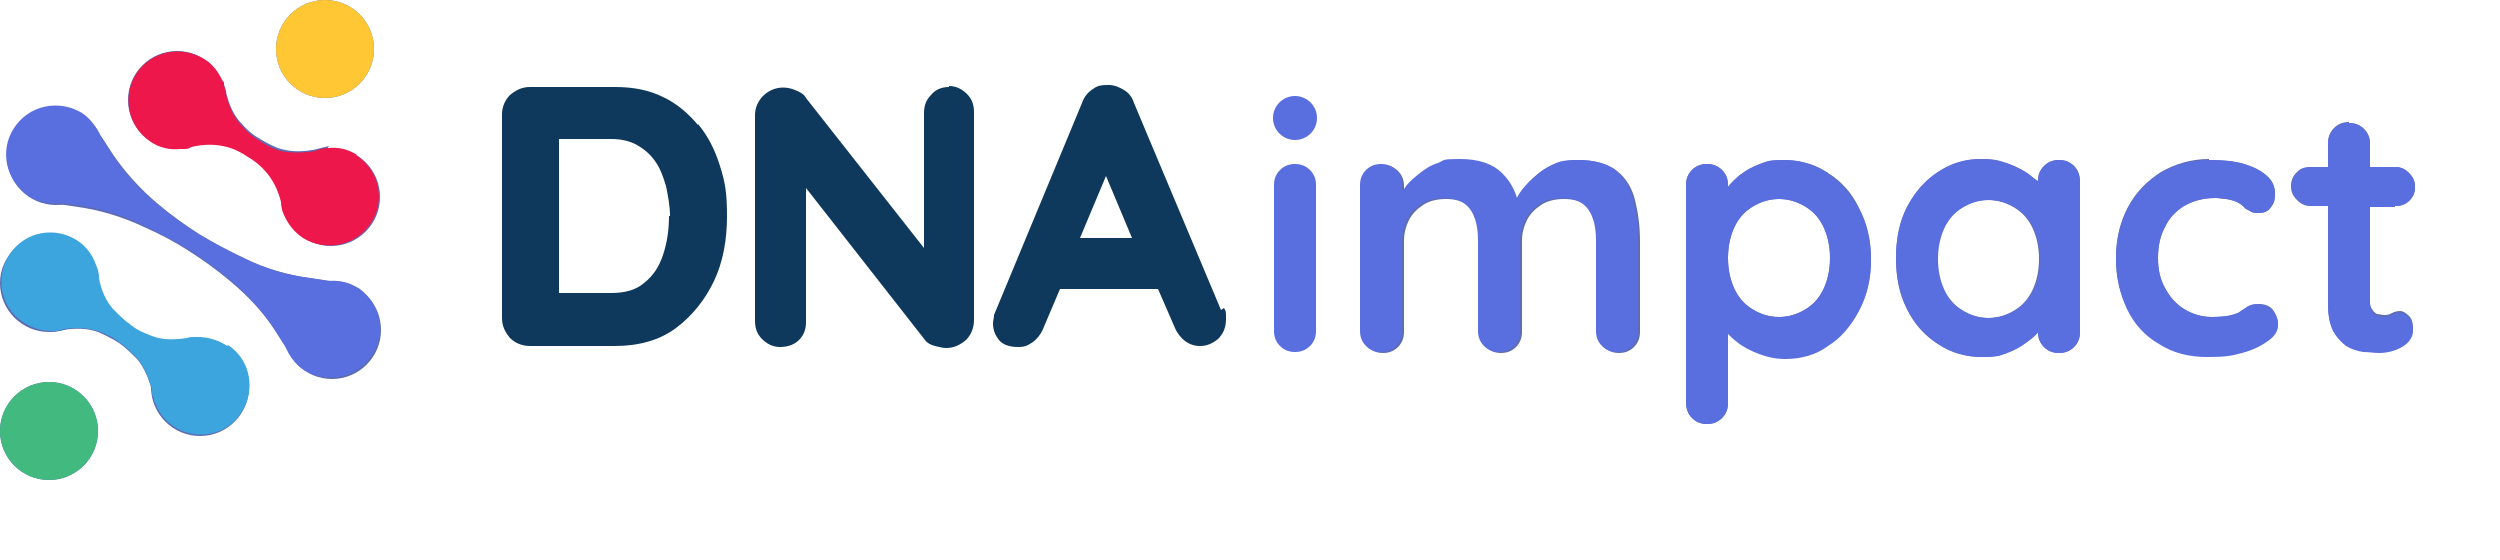 <svg xmlns="http://www.w3.org/2000/svg" xmlns:xlink="http://www.w3.org/1999/xlink" id="Layer_1" viewBox="0 0 250 56"><defs><style>      .st0 {        fill: none;      }      .st1 {        fill: #ed174c;      }      .st2 {        fill: #5c6cb3;      }      .st3 {        fill: #3da5dd;      }      .st4 {        fill: #5a6fdf;      }      .st5 {        fill: #0e395c;      }      .st6 {        fill: #5d6db3;      }      .st7 {        fill: #ffc734;      }      .st8 {        clip-path: url(#clippath);      }      .st9 {        fill: #41b97f;      }    </style><clipPath id="clippath"><rect class="st0" width="250" height="55.9"></rect></clipPath></defs><g class="st8"><g><path class="st5" d="M69.8,12.5c-1-1.2-2.2-2.2-3.5-2.8-1.4-.7-3-1-4.8-1h-8.5c-.8,0-1.4.3-2,.8-.5.5-.8,1.2-.8,1.9v20.4c0,.8.3,1.4.8,2,.5.5,1.2.8,2,.8h8.5c2.4,0,4.5-.6,6.1-1.8,1.6-1.2,2.9-2.8,3.8-4.7.9-1.9,1.3-4.1,1.3-6.5s-.2-3.4-.7-5c-.5-1.6-1.2-3-2.2-4.2h0ZM66.9,21.6c0,1.4-.2,2.7-.6,3.9-.4,1.2-1,2.1-1.9,2.8-.8.7-1.9,1-3.3,1h-5.2v-15.4h5.2c1,0,1.9.2,2.6.6.7.4,1.3.9,1.8,1.6.5.7.8,1.5,1.1,2.5.2,1,.4,2,.4,3h0Z"></path><path class="st5" d="M94.9,8.7c-.8,0-1.4.3-1.8.8-.5.5-.7,1.1-.7,1.8v13.5l-11.8-15c-.2-.4-.6-.6-1.1-.8-1.2-.5-2.4-.2-3.2.6-.5.5-.8,1.2-.8,1.9v20.6c0,.7.2,1.3.7,1.8.5.5,1.1.8,1.8.8s1.4-.2,1.9-.7c.5-.5.7-1.1.7-1.8v-13.4l11.9,15.2c.2.3.6.5,1,.6.4.1.8.2,1.1.2.8,0,1.4-.3,2-.8.5-.5.8-1.2.8-2V11.2c0-.7-.2-1.3-.7-1.8-.5-.5-1.1-.8-1.8-.8h0Z"></path><path class="st5" d="M122.1,31l-8.7-20.7c-.2-.6-.5-1-1-1.3-.5-.3-1-.5-1.5-.5-.6,0-1.1,0-1.6.4-.5.3-.9.8-1.1,1.4l-8.8,21.2c0,.3-.1.6-.1.8,0,.7.2,1.2.6,1.7.4.5,1.1.7,1.9.7s1-.2,1.5-.5c.4-.3.8-.8,1-1.3l1.7-4h9.8l1.7,3.9c.2.5.6,1,1,1.3.4.3.9.5,1.5.5s1.2-.2,1.8-.7c.5-.5.8-1.1.8-2s0-.7-.2-1.1h0ZM108,23.8l2.6-6.2,2.6,6.2h-5.3Z"></path><path class="st6" d="M145.9,16c1.9,0,3.3.5,4.2,1.4.9.9,1.5,2.1,1.8,3.5l-.6-.3.3-.6c.3-.5.7-1.1,1.3-1.8.6-.6,1.3-1.2,2.1-1.6.8-.4,1.8-.6,2.8-.6,1.7,0,3,.4,3.9,1.1.9.7,1.5,1.7,1.8,2.9.3,1.2.5,2.6.5,4.1v9.1c0,.6-.2,1.1-.6,1.5-.4.4-.9.6-1.5.6s-1.1-.2-1.5-.6c-.4-.4-.6-.9-.6-1.5v-9.1c0-.8,0-1.5-.3-2.1-.2-.6-.5-1.1-1-1.5-.5-.4-1.2-.6-2.1-.6s-1.7.2-2.3.6c-.6.4-1.1.9-1.4,1.5-.3.6-.5,1.3-.5,2.1v9.1c0,.6-.2,1.1-.6,1.5-.4.4-.9.6-1.5.6s-1.1-.2-1.5-.6c-.4-.4-.6-.9-.6-1.5v-9.1c0-.8,0-1.5-.3-2.1-.2-.6-.5-1.1-1-1.5-.5-.4-1.2-.6-2.1-.6s-1.7.2-2.3.6c-.6.4-1.1.9-1.4,1.5-.3.6-.5,1.3-.5,2.1v9.1c0,.6-.2,1.1-.6,1.5-.4.4-.9.6-1.5.6s-1.1-.2-1.5-.6c-.4-.4-.6-.9-.6-1.5v-14.6c0-.6.2-1.1.6-1.5.4-.4.9-.6,1.5-.6s1.1.2,1.5.6c.4.4.6.9.6,1.5v1.5h-.5c.2-.5.5-.9.9-1.4.4-.5.8-.9,1.4-1.3.5-.4,1.1-.7,1.8-1,.7-.2,1.4-.4,2.2-.4h0Z"></path><path class="st6" d="M178.4,16c1.6,0,3.1.4,4.4,1.3,1.3.8,2.4,2,3.1,3.5.8,1.5,1.2,3.2,1.2,5.1s-.4,3.6-1.2,5.1c-.8,1.5-1.8,2.6-3.1,3.5-1.3.8-2.7,1.3-4.3,1.3s-1.8-.2-2.6-.5c-.8-.3-1.5-.7-2.2-1.2-.6-.5-1.1-.9-1.5-1.4-.3-.5-.5-.9-.5-1.2l1.1-.5v9.3c0,.6-.2,1.1-.6,1.5-.4.4-.9.6-1.5.6s-1.1-.2-1.5-.6c-.4-.4-.6-.9-.6-1.6v-21.7c0-.6.2-1.1.6-1.5.4-.4.9-.6,1.5-.6s1.1.2,1.5.6c.4.4.6.9.6,1.5v1.7l-.6-.3c0-.3.2-.7.5-1.1.3-.4.8-.9,1.3-1.3.6-.4,1.2-.8,2-1.1.7-.3,1.5-.4,2.4-.4h0ZM177.9,19.9c-1,0-1.9.3-2.7.8-.8.5-1.4,1.2-1.8,2.1-.4.9-.6,1.9-.6,3s.2,2.1.6,3c.4.9,1,1.6,1.8,2.1.8.5,1.7.8,2.7.8s1.9-.3,2.7-.8c.8-.5,1.4-1.2,1.8-2.1.4-.9.6-1.9.6-3s-.2-2.1-.6-3c-.4-.9-1-1.6-1.8-2.1-.8-.5-1.7-.8-2.7-.8Z"></path><path class="st6" d="M205.9,16c.6,0,1.1.2,1.5.6.4.4.6.9.6,1.6v15c0,.6-.2,1.1-.6,1.5-.4.4-.9.6-1.5.6s-1.1-.2-1.5-.6c-.4-.4-.6-.9-.6-1.5v-1.7l.8.3c0,.3-.2.7-.5,1.1-.3.4-.8.9-1.4,1.3-.6.4-1.2.8-2,1.1-.8.3-1.6.4-2.5.4-1.6,0-3.1-.4-4.4-1.3-1.3-.8-2.4-2-3.1-3.5-.8-1.5-1.1-3.2-1.1-5.1s.4-3.6,1.1-5.1c.8-1.5,1.8-2.6,3.1-3.5,1.3-.8,2.7-1.3,4.3-1.3s1.9.2,2.8.5c.8.3,1.6.7,2.2,1.2.6.5,1.1.9,1.5,1.4.3.5.5.9.5,1.2l-1.3.5v-2.6c0-.6.2-1.1.6-1.5.4-.4.9-.6,1.5-.6h0ZM198.8,31.8c1,0,1.9-.3,2.7-.8.8-.5,1.4-1.2,1.8-2.1.4-.9.6-1.9.6-3s-.2-2.1-.6-3c-.4-.9-1-1.6-1.8-2.1-.8-.5-1.7-.8-2.7-.8s-1.9.3-2.7.8c-.8.5-1.4,1.2-1.8,2.1-.4.9-.6,1.9-.6,3s.2,2.1.6,3c.4.9,1,1.6,1.8,2.1.8.5,1.7.8,2.7.8Z"></path><path class="st6" d="M220.9,16c1.4,0,2.5.1,3.5.4s1.8.7,2.3,1.2c.6.5.8,1.1.8,1.8s-.1.9-.4,1.3c-.3.4-.7.6-1.2.6s-.7,0-.9-.2c-.2-.1-.5-.2-.6-.4-.2-.2-.4-.3-.7-.5-.2-.1-.6-.2-1.1-.3-.5,0-.8-.1-1.1-.1-1.2,0-2.2.3-3.1.8-.8.5-1.5,1.2-1.9,2.1-.5.9-.7,1.9-.7,3.1s.2,2.1.7,3c.5.9,1.1,1.6,1.9,2.1.8.5,1.8.8,2.8.8s1.1,0,1.5-.1c.4,0,.8-.2,1.1-.3.3-.2.6-.4.9-.6.3-.2.6-.3,1.2-.3s1.1.2,1.4.6c.3.4.5.9.5,1.4s-.3,1.1-1,1.6c-.7.5-1.5.9-2.6,1.2-1.1.3-2.2.4-3.5.4-1.9,0-3.5-.4-4.8-1.3-1.4-.9-2.4-2-3.2-3.5-.7-1.5-1.1-3.1-1.1-5s.4-3.6,1.2-5.1c.8-1.5,1.9-2.6,3.3-3.5,1.4-.8,3-1.3,4.8-1.3h0Z"></path><path class="st6" d="M231.1,16.7h8.4c.6,0,1,.2,1.4.6s.6.8.6,1.4-.2,1-.6,1.4c-.4.4-.8.5-1.4.5h-8.4c-.6,0-1-.2-1.4-.6-.4-.4-.6-.8-.6-1.4s.2-1,.6-1.4c.4-.4.8-.5,1.4-.5ZM234.9,12.3c.6,0,1.1.2,1.5.6.4.4.6.9.6,1.5v15.7c0,.3,0,.6.2.8.1.2.3.4.5.5.2,0,.5.1.7.1s.5,0,.8-.2c.2-.1.5-.2.8-.2s.6.2.9.5c.3.3.4.7.4,1.3s-.4,1.2-1.1,1.6c-.7.4-1.5.6-2.3.6s-1,0-1.6-.1c-.6,0-1.2-.3-1.7-.6-.5-.3-1-.8-1.3-1.5-.4-.7-.5-1.6-.5-2.7v-15.9c0-.6.2-1.1.6-1.5.4-.4.9-.6,1.5-.6Z"></path><circle class="st4" cx="129.5" cy="11.8" r="2.2"></circle><path class="st4" d="M129.5,16.4c-.6,0-1.1.2-1.5.6-.4.4-.6.9-.6,1.5v14.6c0,.6.2,1.1.6,1.5s.9.6,1.5.6,1.1-.2,1.5-.6.6-.9.6-1.5v-14.6c0-.6-.2-1.1-.6-1.5-.4-.4-.9-.6-1.5-.6Z"></path><path class="st4" d="M161.7,17.1c-.9-.7-2.2-1.1-3.9-1.1s-2,.2-2.8.6c-.8.4-1.5,1-2.1,1.6-.6.6-1,1.1-1.2,1.6-.3-1-.8-1.8-1.5-2.5-.9-.9-2.3-1.4-4.2-1.4s-1.5.1-2.2.4c-.7.2-1.3.6-1.8,1-.5.4-1,.8-1.4,1.3-.1.2-.2.3-.4.5v-.6c0-.6-.2-1.1-.6-1.5-.4-.4-.9-.6-1.5-.6s-1.1.2-1.5.6c-.4.4-.6.9-.6,1.5v14.6c0,.6.2,1.1.6,1.5.4.4.9.6,1.5.6s1.1-.2,1.5-.6c.4-.4.6-.9.6-1.5v-9.1c0-.8.2-1.5.5-2.1.3-.6.8-1.1,1.4-1.5.6-.4,1.4-.6,2.3-.6s1.6.2,2.1.6c.5.4.8.9,1,1.5.2.6.3,1.3.3,2.1v9.1c0,.6.2,1.1.6,1.5.4.4.9.6,1.5.6s1.1-.2,1.5-.6c.4-.4.6-.9.6-1.5v-9.1c0-.8.2-1.5.5-2.1.3-.6.8-1.1,1.4-1.5.6-.4,1.4-.6,2.3-.6s1.6.2,2.1.6c.5.4.8.9,1,1.5.2.6.3,1.3.3,2.1v9.1c0,.6.2,1.1.6,1.5.4.4.9.6,1.5.6s1.1-.2,1.5-.6c.4-.4.6-.9.6-1.5v-9.1c0-1.5-.2-2.8-.5-4.1-.3-1.2-.9-2.2-1.8-2.9h0Z"></path><path class="st4" d="M182.8,17.3c-1.3-.8-2.8-1.3-4.4-1.3s-1.6.1-2.4.4-1.4.6-2,1.1c-.5.4-.9.8-1.2,1.2v-.2c0-.6-.2-1.1-.6-1.5-.4-.4-.9-.6-1.5-.6s-1.1.2-1.5.6c-.4.4-.6.9-.6,1.5v21.7c0,.6.2,1.2.6,1.6.4.4.9.6,1.5.6s1.1-.2,1.5-.6c.4-.4.6-.9.6-1.5v-6.9c.2.2.5.5.9.8.6.5,1.4.9,2.2,1.2.8.3,1.7.5,2.6.5,1.6,0,3.1-.4,4.3-1.3,1.3-.8,2.3-2,3.1-3.5.8-1.5,1.2-3.2,1.2-5.1s-.4-3.6-1.2-5.1c-.8-1.5-1.8-2.6-3.1-3.5h0ZM182.4,28.8c-.4.9-1,1.6-1.8,2.1-.8.5-1.7.8-2.7.8s-1.9-.3-2.7-.8c-.8-.5-1.4-1.2-1.8-2.1-.4-.9-.6-1.9-.6-3s.2-2.1.6-3c.4-.9,1-1.6,1.8-2.1.8-.5,1.7-.8,2.7-.8s1.9.3,2.7.8c.8.5,1.4,1.2,1.8,2.1.4.9.6,1.9.6,3s-.2,2.1-.6,3Z"></path><path class="st4" d="M205.9,16c-.6,0-1.1.2-1.5.6-.4.4-.6.9-.6,1.5h0c-.2-.1-.4-.3-.7-.5-.6-.5-1.4-.9-2.2-1.2-.8-.3-1.8-.5-2.8-.5-1.6,0-3,.4-4.3,1.3-1.3.8-2.3,2-3.1,3.5-.8,1.5-1.1,3.2-1.1,5.1s.4,3.6,1.1,5.1c.8,1.5,1.8,2.6,3.1,3.5,1.3.8,2.8,1.3,4.4,1.3s1.7-.1,2.5-.4c.8-.3,1.4-.6,2-1.1.4-.3.8-.6,1.1-1,0,.6.2,1.1.6,1.5.4.4.9.6,1.5.6s1.1-.2,1.5-.6c.4-.4.6-.9.6-1.5v-15c0-.6-.2-1.2-.6-1.6-.4-.4-.9-.6-1.5-.6h0ZM203.4,28.9c-.4.9-1,1.6-1.8,2.1-.8.5-1.7.8-2.7.8s-1.9-.3-2.7-.8c-.8-.5-1.4-1.2-1.8-2.1-.4-.9-.6-1.9-.6-3s.2-2.1.6-3c.4-.9,1-1.6,1.8-2.1.8-.5,1.7-.8,2.7-.8s1.9.3,2.7.8c.8.5,1.4,1.2,1.8,2.1.4.9.6,1.9.6,3s-.2,2.1-.6,3Z"></path><path class="st4" d="M225.9,30.4c-.5,0-.9.1-1.2.3-.3.2-.6.4-.9.6-.3.1-.6.2-1.1.3-.4,0-.9.1-1.5.1-1.1,0-2-.3-2.8-.8-.8-.5-1.5-1.2-1.9-2.1-.5-.9-.7-1.9-.7-3s.2-2.2.7-3.1c.4-.9,1.1-1.6,1.9-2.1.8-.5,1.9-.8,3.1-.8s.6,0,1.1.1c.5,0,.8.2,1.1.3.3.1.5.3.7.5.2.2.4.3.6.4.2.1.6.2.9.2.5,0,1-.2,1.2-.6.3-.4.4-.9.4-1.3,0-.7-.3-1.3-.8-1.8-.6-.5-1.3-.9-2.3-1.2s-2.2-.4-3.5-.4-3.4.4-4.8,1.3c-1.4.8-2.5,2-3.3,3.5-.8,1.5-1.2,3.2-1.2,5.1s.4,3.5,1.1,5c.7,1.5,1.8,2.7,3.2,3.5,1.4.9,3,1.3,4.8,1.3s2.4-.1,3.5-.4c1.1-.3,1.9-.7,2.6-1.2.7-.5,1-1,1-1.6s-.2-1-.5-1.4c-.3-.4-.8-.6-1.4-.6h0Z"></path><path class="st4" d="M239.5,20.6c.6,0,1-.2,1.4-.5.4-.4.6-.8.6-1.4s-.2-1-.6-1.4c-.4-.4-.8-.6-1.4-.6h-2.5v-2.3c0-.6-.2-1.1-.6-1.5-.4-.4-.9-.6-1.5-.6s-1.1.2-1.5.6c-.4.4-.6.9-.6,1.5v2.3h-1.6c-.6,0-1,.2-1.4.5-.4.4-.6.8-.6,1.4s.2,1,.6,1.4c.4.4.8.6,1.4.6h1.6v9.8c0,1.2.2,2.1.5,2.7.4.7.8,1.1,1.3,1.5.5.3,1.1.5,1.7.6.6,0,1.1.1,1.6.1.8,0,1.6-.2,2.3-.6.7-.4,1.1-1,1.1-1.6s-.1-1-.4-1.3c-.3-.3-.6-.5-.9-.5s-.6,0-.8.2c-.2.1-.5.2-.8.2s-.5,0-.7-.1c-.2,0-.4-.2-.5-.5-.1-.2-.2-.5-.2-.8v-9.6h2.5Z"></path><path class="st2" d="M32.5,9.8c2.7,0,4.9-2.2,4.9-4.9s-2.2-4.9-4.9-4.9-4.9,2.2-4.9,4.9,2.2,4.9,4.9,4.9Z"></path><path class="st2" d="M17.7,14.9c2.7,0,4.9-2.2,4.9-4.9s-2.2-4.9-4.9-4.9-4.9,2.2-4.9,4.9,2.2,4.9,4.9,4.9Z"></path><path class="st2" d="M33.1,24.6c2.7,0,4.9-2.2,4.9-4.9s-2.2-4.9-4.9-4.9-4.9,2.2-4.9,4.9,2.2,4.9,4.9,4.9Z"></path><path class="st2" d="M26,13.9c.7.4,1.4.8,2.1,1,1.1.3,2.3.3,3.6,0l1.2-.3-4.3,6.8-.3-1.2c-.3-1.3-.8-2.4-1.6-3.2-.5-.6-1.2-1.1-1.8-1.5l1.1-1.7h0Z"></path><path class="st2" d="M26,13.9c-.7-.4-1.3-.9-1.8-1.5-.8-.8-1.3-1.9-1.6-3.2l-.3-1.2-4.3,6.8,1.2-.3c1.3-.3,2.5-.3,3.6,0,.8.2,1.5.6,2.1,1l1.1-1.7h0Z"></path><path class="st2" d="M4.9,48c2.7,0,4.9-2.2,4.9-4.9s-2.2-4.9-4.9-4.9-4.9,2.2-4.9,4.9,2.2,4.9,4.9,4.9Z"></path><path class="st2" d="M20,43.6c2.7,0,4.9-2.2,4.9-4.9s-2.2-4.9-4.9-4.9-4.9,2.2-4.9,4.9,2.2,4.9,4.9,4.9Z"></path><path class="st2" d="M5,33.2c2.7,0,4.9-2.2,4.9-4.9s-2.2-4.9-4.9-4.9S0,25.6,0,28.3s2.2,4.9,4.9,4.9Z"></path><path class="st2" d="M11.9,34.3c-.6-.4-1.4-.8-2.1-1.1-1.1-.4-2.3-.4-3.5-.2l-1.2.2,4.5-6.6.2,1.2c.2,1.3.7,2.4,1.5,3.2.5.6,1.1,1.1,1.8,1.6l-1.2,1.7h0Z"></path><path class="st2" d="M11.9,34.3c.6.4,1.2,1,1.8,1.6.7.8,1.2,2,1.5,3.2l.2,1.2,4.5-6.6-1.2.2c-1.3.2-2.5.2-3.5-.2-.8-.3-1.5-.6-2.1-1.1l-1.2,1.7h0Z"></path><path class="st2" d="M5.6,20.5c2.7,0,4.9-2.2,4.9-4.9s-2.2-4.9-4.9-4.9S.7,12.9.7,15.6s2.2,4.9,4.9,4.9Z"></path><path class="st2" d="M33.2,37.9c2.7,0,4.9-2.2,4.9-4.9s-2.2-4.9-4.9-4.9-4.9,2.2-4.9,4.9,2.2,4.9,4.9,4.9Z"></path><path class="st2" d="M18.9,25.1c-1.4-.9-2.9-1.7-4.5-2.4-2.1-1-4.4-1.7-6.6-2l-2-.3,4.3-6.8,1.1,1.7c1.2,1.8,2.8,3.6,4.6,5.1,1.3,1.1,2.7,2.1,4.1,3l-1.1,1.7h0Z"></path><path class="st2" d="M18.9,25.1c1.4.9,2.8,1.9,4.1,3,1.8,1.5,3.4,3.2,4.6,5.1l1.1,1.7,4.3-6.8-2-.3c-2.2-.3-4.4-.9-6.6-2-1.5-.7-3-1.5-4.5-2.4l-1.1,1.7h0Z"></path><path class="st7" d="M32.5,9.8c2.7,0,4.9-2.2,4.9-4.9s-2.2-4.9-4.9-4.9-4.9,2.2-4.9,4.9,2.2,4.9,4.9,4.9Z"></path><path class="st1" d="M35.7,15.5c-.9-.6-1.9-.8-2.9-.7h0c-.4,0-.9.1-1.3.3-1.2.2-2.4.2-3.4,0-.8-.2-1.5-.6-2.1-1-.7-.4-1.3-.9-1.8-1.5-.8-.8-1.3-1.9-1.6-3.2h0c0-.3-.1-.6-.2-.8v-.4c0,0-.1,0-.1,0-.4-.9-1-1.8-1.9-2.3-2.3-1.4-5.3-.8-6.8,1.5-1.4,2.3-.8,5.3,1.5,6.8.9.6,1.9.8,2.9.7h0s.4,0,.4,0c.2,0,.5,0,.7-.2h0c1.3-.3,2.5-.3,3.6,0,.8.2,1.5.6,2.1,1,.7.4,1.3.9,1.8,1.5.7.8,1.2,1.8,1.5,3,0,.4.1.9.3,1.3h0c0,0,0,0,0,0,.4.9,1,1.7,1.9,2.3,2.3,1.4,5.3.8,6.8-1.5,1.5-2.3.8-5.3-1.5-6.8h0Z"></path><path class="st9" d="M4.9,48c2.7,0,4.9-2.2,4.9-4.9s-2.2-4.9-4.9-4.9-4.9,2.2-4.9,4.9,2.2,4.9,4.9,4.9Z"></path><path class="st3" d="M22.7,34.6c-.9-.6-1.9-.9-2.9-.9h0s-.4,0-.4,0c-.2,0-.5,0-.7.1h0c-1.3.2-2.5.2-3.5-.2-.8-.3-1.5-.6-2.1-1.1-.6-.4-1.2-1-1.8-1.6-.7-.8-1.2-1.9-1.4-3.1,0-.4-.1-.9-.3-1.3h0c0,0,0,0,0,0-.3-.9-.9-1.8-1.8-2.4-2.2-1.5-5.3-1-6.8,1.3-1.5,2.2-1,5.3,1.3,6.8.9.6,1.9.9,2.8.9h0c.4,0,.9,0,1.3-.2,1.2-.2,2.4-.1,3.4.2.8.3,1.5.6,2.1,1.1.6.4,1.2,1,1.8,1.6.7.8,1.2,2,1.5,3.2h0c0,.3,0,.6.2.8v.4c0,0,.1,0,.1,0,.3.9.9,1.8,1.8,2.4,2.2,1.5,5.3,1,6.8-1.3,1.5-2.2,1-5.3-1.3-6.8h0Z"></path><path class="st4" d="M35.8,28.8c-.9-.6-2-.8-3-.7l-1.9-.3c-2.2-.3-4.4-.9-6.6-2-1.5-.7-3-1.5-4.5-2.4-1.4-.9-2.8-1.9-4.1-3-1.8-1.5-3.4-3.2-4.6-5.1l-1-1.6c-.4-.9-1-1.8-1.9-2.4-2.3-1.4-5.3-.8-6.8,1.5-1.5,2.3-.8,5.3,1.5,6.8.9.6,2,.8,3,.7l1.8.2c2.2.3,4.4.9,6.6,2,1.5.7,3,1.5,4.5,2.4,1.4.9,2.8,1.9,4.1,3,1.8,1.5,3.4,3.2,4.6,5.1l1,1.6c.4.9,1,1.8,1.9,2.4,2.3,1.4,5.3.8,6.8-1.5,1.5-2.3.8-5.3-1.5-6.8h0Z"></path></g></g></svg>